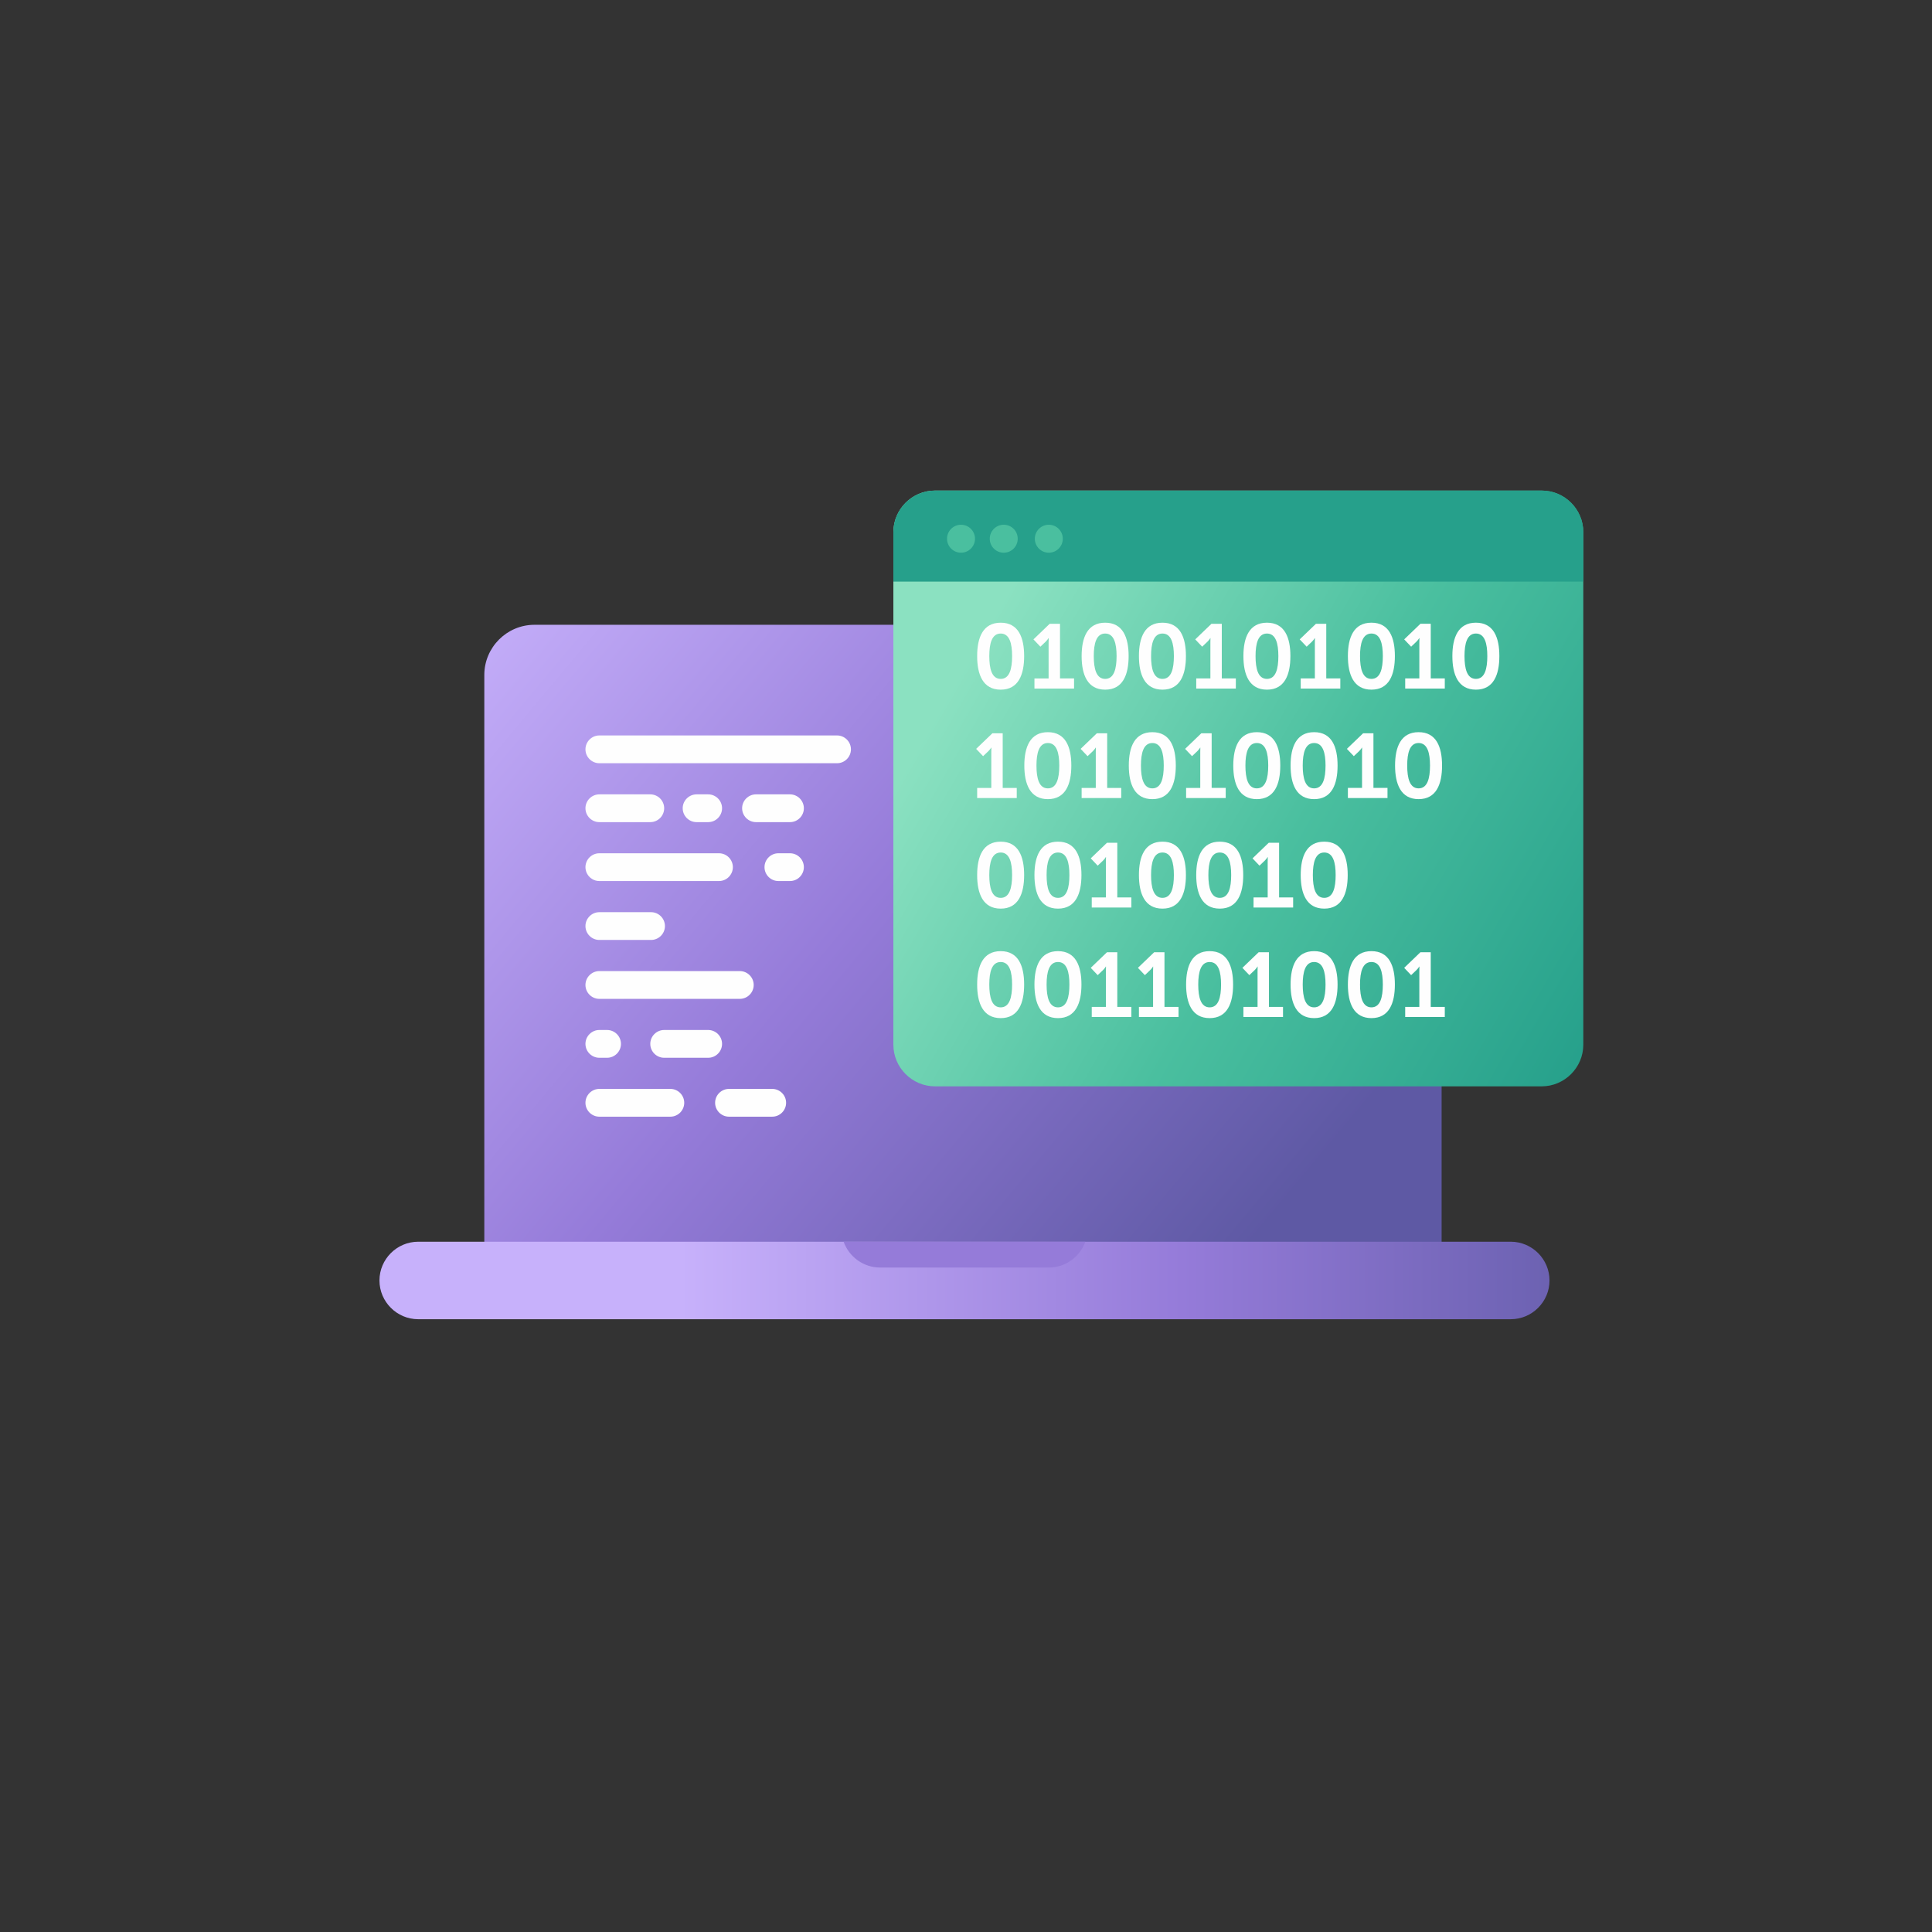 <?xml version="1.0" encoding="UTF-8"?>
<!DOCTYPE svg PUBLIC "-//W3C//DTD SVG 1.1//EN" "http://www.w3.org/Graphics/SVG/1.1/DTD/svg11.dtd">
<!-- Creator: CorelDRAW 2018 (64-Bit) -->
<svg xmlns="http://www.w3.org/2000/svg" xml:space="preserve" width="256px" height="256px" version="1.1" style="shape-rendering:geometricPrecision; text-rendering:geometricPrecision; image-rendering:optimizeQuality; fill-rule:evenodd; clip-rule:evenodd"
viewBox="0 0 256 256"
 xmlns:xlink="http://www.w3.org/1999/xlink">
 <rect x="0" y="0" width="256" height="256" fill="#333333" stroke="none"/>
 <defs>
  <style type="text/css">
   <![CDATA[
    .fil0 {fill:none}
    .fil4 {fill:#FEFEFE}
    .fil6 {fill:#26A08B}
    .fil8 {fill:#4ABF9F}
    .fil3 {fill:#957BD9}
    .fil7 {fill:#FEFEFE;fill-rule:nonzero}
    .fil2 {fill:url(#id0)}
    .fil5 {fill:url(#id1)}
    .fil1 {fill:url(#id2)}
   ]]>
  </style>
  <linearGradient id="id0" gradientUnits="userSpaceOnUse" x1="90.171" y1="174.965" x2="222.572" y2="174.877">
   <stop offset="0" style="stop-opacity:1; stop-color:#C7B1FB"/>
   <stop offset="0.502" style="stop-opacity:1; stop-color:#957BD9"/>
   <stop offset="1" style="stop-opacity:1; stop-color:#5E59A4"/>
  </linearGradient>
  <linearGradient id="id1" gradientUnits="userSpaceOnUse" x1="118.376" y1="104.475" x2="203.166" y2="153.428">
   <stop offset="0" style="stop-opacity:1; stop-color:#8BE1C1"/>
   <stop offset="0.502" style="stop-opacity:1; stop-color:#4ABF9F"/>
   <stop offset="1" style="stop-opacity:1; stop-color:#26A08B"/>
  </linearGradient>
  <linearGradient id="id2" gradientUnits="userSpaceOnUse" xlink:href="#id0" x1="56.605" y1="83.945" x2="160.799" y2="170.838">
  </linearGradient>
 </defs>
 <g id="Layer_x0020_1">
  <g id="_2093509044464">
   <rect class="fil0" width="256" height="256"/>
   <g>
    <path class="fil1" d="M64.174 167.376l126.848 0 0 -77.944c0,-3.655 -2.989,-6.644 -6.644,-6.644l-113.56 0c-3.654,0 -6.644,2.989 -6.644,6.644l0 77.944 0 0z"/>
    <path class="fil2" d="M55.416 164.534l144.768 0c2.824,0 5.134,2.311 5.134,5.135l0 0c0,2.824 -2.31,5.134 -5.134,5.134l-144.768 0c-2.824,0 -5.135,-2.31 -5.135,-5.134l0 0c0,-2.825 2.311,-5.135 5.135,-5.135z"/>
    <path class="fil3" d="M111.786 164.534l32.027 0c-0.709,1.989 -2.615,3.423 -4.839,3.423l-22.349 0c-2.225,0 -4.13,-1.434 -4.839,-3.423z"/>
    <g>
     <path class="fil4" d="M79.417 97.451l31.496 0c1.012,0 1.84,0.828 1.84,1.84l0 0.001c0,1.012 -0.828,1.84 -1.84,1.84l-31.496 0c-1.013,0 -1.841,-0.828 -1.841,-1.84l0 -0.001c0,-1.012 0.828,-1.84 1.841,-1.84z"/>
     <g>
      <path class="fil4" d="M79.417 105.257l6.75 0c1.012,0 1.84,0.828 1.84,1.84l0 0.001c0,1.012 -0.828,1.84 -1.84,1.84l-6.75 0c-1.013,0 -1.841,-0.828 -1.841,-1.84l0 -0.001c0,-1.012 0.828,-1.84 1.841,-1.84z"/>
      <path class="fil4" d="M92.302 105.257l1.534 0c1.013,0 1.841,0.828 1.841,1.84l0 0.001c0,1.012 -0.828,1.84 -1.841,1.84l-1.534 0c-1.013,0 -1.841,-0.828 -1.841,-1.84l0 -0.001c0,-1.012 0.828,-1.84 1.841,-1.84z"/>
      <path class="fil4" d="M100.175 105.257l4.501 0c1.012,0 1.84,0.828 1.84,1.84l0 0.001c0,1.012 -0.828,1.84 -1.84,1.84l-4.501 0c-1.012,0 -1.84,-0.828 -1.84,-1.84l0 -0.001c0,-1.012 0.828,-1.84 1.84,-1.84z"/>
     </g>
     <g>
      <path class="fil4" d="M79.417 113.062l15.851 0c1.012,0 1.84,0.828 1.84,1.841l0 0c0,1.012 -0.828,1.84 -1.84,1.84l-15.851 0c-1.013,0 -1.841,-0.828 -1.841,-1.84l0 0c0,-1.013 0.828,-1.841 1.841,-1.841z"/>
      <path class="fil4" d="M103.141 113.062l1.535 0c1.012,0 1.84,0.828 1.84,1.841l0 0c0,1.012 -0.828,1.84 -1.84,1.84l-1.535 0c-1.012,0 -1.84,-0.828 -1.84,-1.84l0 0c0,-1.013 0.828,-1.841 1.84,-1.841z"/>
     </g>
     <path class="fil4" d="M79.417 120.868l6.851 0c1.012,0 1.84,0.828 1.84,1.84l0 0.001c0,1.012 -0.828,1.84 -1.84,1.84l-6.851 0c-1.013,0 -1.841,-0.828 -1.841,-1.84l0 -0.001c0,-1.012 0.828,-1.84 1.841,-1.84z"/>
     <path class="fil4" d="M79.417 128.674l18.611 0c1.013,0 1.84,0.828 1.84,1.84l0 0.001c0,1.012 -0.827,1.84 -1.84,1.84l-18.611 0c-1.013,0 -1.841,-0.828 -1.841,-1.84l0 -0.001c0,-1.012 0.828,-1.84 1.841,-1.84z"/>
     <g>
      <path class="fil4" d="M79.417 136.479l1.022 0c1.013,0 1.841,0.828 1.841,1.84l0 0.001c0,1.012 -0.828,1.84 -1.841,1.84l-1.022 0c-1.013,0 -1.841,-0.828 -1.841,-1.84l0 -0.001c0,-1.012 0.828,-1.84 1.841,-1.84z"/>
      <path class="fil4" d="M88.006 136.479l5.83 0c1.012,0 1.84,0.828 1.84,1.84l0 0.001c0,1.012 -0.828,1.84 -1.84,1.84l-5.83 0c-1.012,0 -1.84,-0.828 -1.84,-1.84l0 -0.001c0,-1.012 0.828,-1.84 1.84,-1.84z"/>
     </g>
     <g>
      <path class="fil4" d="M79.417 144.285l9.408 0c1.012,0 1.84,0.828 1.84,1.84l0 0.001c0,1.012 -0.828,1.84 -1.84,1.84l-9.408 0c-1.013,0 -1.841,-0.828 -1.841,-1.84l0 -0.001c0,-1.012 0.828,-1.84 1.841,-1.84z"/>
      <path class="fil4" d="M96.597 144.285l5.726 0c1.012,0 1.84,0.828 1.84,1.84l0 0.001c0,1.012 -0.828,1.84 -1.84,1.84l-5.726 0c-1.013,0 -1.841,-0.828 -1.841,-1.84l0 -0.001c0,-1.012 0.828,-1.84 1.841,-1.84z"/>
     </g>
    </g>
    <path class="fil5" d="M123.898 65.003l80.376 0c3.037,0 5.522,2.485 5.522,5.522l0 67.9c0,3.037 -2.485,5.522 -5.522,5.522l-80.376 0c-3.037,0 -5.522,-2.485 -5.522,-5.522l0 -67.9c0,-3.037 2.485,-5.522 5.522,-5.522z"/>
    <path class="fil6" d="M123.867 65.003l80.438 0c3.021,0 5.491,2.471 5.491,5.49l0 6.576 -91.42 0 0 -6.576c0,-3.019 2.471,-5.49 5.491,-5.49z"/>
    <path class="fil7" d="M132.598 91.384c2.345,0 3.107,-1.983 3.107,-4.449 0,-2.467 -0.762,-4.425 -3.107,-4.425 -2.346,0 -3.12,1.958 -3.12,4.425 0,2.466 0.774,4.449 3.12,4.449zm0 -1.426c-1.173,0 -1.511,-1.33 -1.511,-3.023 0,-1.668 0.338,-2.987 1.511,-2.987 1.172,0 1.511,1.319 1.511,2.987 0,1.693 -0.339,3.023 -1.511,3.023zm4.473 1.281l5.248 0 0 -1.342 -1.862 0 0 -7.242 -1.367 0 -2.152 2.068 0.919 0.967 0.689 -0.653c0.278,-0.278 0.387,-0.484 0.387,-0.484l0.024 0c0,0 -0.012,0.29 -0.012,0.58l0 4.764 -1.874 0 0 1.342zm9.37 0.145c2.346,0 3.108,-1.983 3.108,-4.449 0,-2.467 -0.762,-4.425 -3.108,-4.425 -2.345,0 -3.119,1.958 -3.119,4.425 0,2.466 0.774,4.449 3.119,4.449zm0 -1.426c-1.172,0 -1.511,-1.33 -1.511,-3.023 0,-1.668 0.339,-2.987 1.511,-2.987 1.173,0 1.512,1.319 1.512,2.987 0,1.693 -0.339,3.023 -1.512,3.023zm7.593 1.426c2.346,0 3.108,-1.983 3.108,-4.449 0,-2.467 -0.762,-4.425 -3.108,-4.425 -2.345,0 -3.119,1.958 -3.119,4.425 0,2.466 0.774,4.449 3.119,4.449zm0 -1.426c-1.172,0 -1.511,-1.33 -1.511,-3.023 0,-1.668 0.339,-2.987 1.511,-2.987 1.173,0 1.512,1.319 1.512,2.987 0,1.693 -0.339,3.023 -1.512,3.023zm4.474 1.281l5.247 0 0 -1.342 -1.862 0 0 -7.242 -1.366 0 -2.152 2.068 0.919 0.967 0.689 -0.653c0.278,-0.278 0.387,-0.484 0.387,-0.484l0.024 0c0,0 -0.012,0.29 -0.012,0.58l0 4.764 -1.874 0 0 1.342zm9.37 0.145c2.346,0 3.107,-1.983 3.107,-4.449 0,-2.467 -0.761,-4.425 -3.107,-4.425 -2.345,0 -3.119,1.958 -3.119,4.425 0,2.466 0.774,4.449 3.119,4.449zm0 -1.426c-1.173,0 -1.511,-1.33 -1.511,-3.023 0,-1.668 0.338,-2.987 1.511,-2.987 1.173,0 1.512,1.319 1.512,2.987 0,1.693 -0.339,3.023 -1.512,3.023zm4.474 1.281l5.247 0 0 -1.342 -1.862 0 0 -7.242 -1.366 0 -2.152 2.068 0.919 0.967 0.689 -0.653c0.278,-0.278 0.387,-0.484 0.387,-0.484l0.024 0c0,0 -0.012,0.29 -0.012,0.58l0 4.764 -1.874 0 0 1.342zm9.37 0.145c2.346,0 3.107,-1.983 3.107,-4.449 0,-2.467 -0.761,-4.425 -3.107,-4.425 -2.345,0 -3.119,1.958 -3.119,4.425 0,2.466 0.774,4.449 3.119,4.449zm0 -1.426c-1.173,0 -1.511,-1.33 -1.511,-3.023 0,-1.668 0.338,-2.987 1.511,-2.987 1.173,0 1.511,1.319 1.511,2.987 0,1.693 -0.338,3.023 -1.511,3.023zm4.474 1.281l5.247 0 0 -1.342 -1.862 0 0 -7.242 -1.366 0 -2.152 2.068 0.919 0.967 0.689 -0.653c0.278,-0.278 0.387,-0.484 0.387,-0.484l0.024 0c0,0 -0.012,0.29 -0.012,0.58l0 4.764 -1.874 0 0 1.342zm9.37 0.145c2.346,0 3.107,-1.983 3.107,-4.449 0,-2.467 -0.761,-4.425 -3.107,-4.425 -2.346,0 -3.119,1.958 -3.119,4.425 0,2.466 0.773,4.449 3.119,4.449zm0 -1.426c-1.173,0 -1.511,-1.33 -1.511,-3.023 0,-1.668 0.338,-2.987 1.511,-2.987 1.173,0 1.511,1.319 1.511,2.987 0,1.693 -0.338,3.023 -1.511,3.023zm-66.088 15.79l5.247 0 0 -1.342 -1.861 0 0 -7.242 -1.367 0 -2.152 2.067 0.919 0.967 0.689 -0.652c0.279,-0.279 0.387,-0.484 0.387,-0.484l0.024 0c0,0 -0.012,0.29 -0.012,0.58l0 4.764 -1.874 0 0 1.342zm9.37 0.145c2.346,0 3.108,-1.983 3.108,-4.449 0,-2.467 -0.762,-4.426 -3.108,-4.426 -2.345,0 -3.119,1.959 -3.119,4.426 0,2.466 0.774,4.449 3.119,4.449zm0 -1.427c-1.172,0 -1.511,-1.33 -1.511,-3.022 0,-1.669 0.339,-2.987 1.511,-2.987 1.173,0 1.512,1.318 1.512,2.987 0,1.692 -0.339,3.022 -1.512,3.022zm4.474 1.282l5.247 0 0 -1.342 -1.861 0 0 -7.242 -1.367 0 -2.152 2.067 0.919 0.967 0.689 -0.652c0.278,-0.279 0.387,-0.484 0.387,-0.484l0.024 0c0,0 -0.012,0.29 -0.012,0.58l0 4.764 -1.874 0 0 1.342zm9.37 0.145c2.346,0 3.108,-1.983 3.108,-4.449 0,-2.467 -0.762,-4.426 -3.108,-4.426 -2.345,0 -3.119,1.959 -3.119,4.426 0,2.466 0.774,4.449 3.119,4.449zm0 -1.427c-1.172,0 -1.511,-1.33 -1.511,-3.022 0,-1.669 0.339,-2.987 1.511,-2.987 1.173,0 1.512,1.318 1.512,2.987 0,1.692 -0.339,3.022 -1.512,3.022zm4.474 1.282l5.247 0 0 -1.342 -1.862 0 0 -7.242 -1.366 0 -2.152 2.067 0.919 0.967 0.689 -0.652c0.278,-0.279 0.387,-0.484 0.387,-0.484l0.024 0c0,0 -0.012,0.29 -0.012,0.58l0 4.764 -1.874 0 0 1.342zm9.37 0.145c2.346,0 3.108,-1.983 3.108,-4.449 0,-2.467 -0.762,-4.426 -3.108,-4.426 -2.345,0 -3.119,1.959 -3.119,4.426 0,2.466 0.774,4.449 3.119,4.449zm0 -1.427c-1.172,0 -1.511,-1.33 -1.511,-3.022 0,-1.669 0.339,-2.987 1.511,-2.987 1.173,0 1.512,1.318 1.512,2.987 0,1.692 -0.339,3.022 -1.512,3.022zm7.593 1.427c2.346,0 3.107,-1.983 3.107,-4.449 0,-2.467 -0.761,-4.426 -3.107,-4.426 -2.345,0 -3.119,1.959 -3.119,4.426 0,2.466 0.774,4.449 3.119,4.449zm0 -1.427c-1.173,0 -1.511,-1.33 -1.511,-3.022 0,-1.669 0.338,-2.987 1.511,-2.987 1.173,0 1.512,1.318 1.512,2.987 0,1.692 -0.339,3.022 -1.512,3.022zm4.474 1.282l5.247 0 0 -1.342 -1.862 0 0 -7.242 -1.366 0 -2.152 2.067 0.919 0.967 0.689 -0.652c0.278,-0.279 0.387,-0.484 0.387,-0.484l0.024 0c0,0 -0.012,0.29 -0.012,0.58l0 4.764 -1.874 0 0 1.342zm9.37 0.145c2.346,0 3.107,-1.983 3.107,-4.449 0,-2.467 -0.761,-4.426 -3.107,-4.426 -2.345,0 -3.119,1.959 -3.119,4.426 0,2.466 0.774,4.449 3.119,4.449zm0 -1.427c-1.173,0 -1.511,-1.33 -1.511,-3.022 0,-1.669 0.338,-2.987 1.511,-2.987 1.173,0 1.511,1.318 1.511,2.987 0,1.692 -0.338,3.022 -1.511,3.022zm-55.375 15.936c2.345,0 3.107,-1.983 3.107,-4.45 0,-2.466 -0.762,-4.425 -3.107,-4.425 -2.346,0 -3.12,1.959 -3.12,4.425 0,2.467 0.774,4.45 3.12,4.45zm0 -1.427c-1.173,0 -1.511,-1.33 -1.511,-3.023 0,-1.668 0.338,-2.986 1.511,-2.986 1.172,0 1.511,1.318 1.511,2.986 0,1.693 -0.339,3.023 -1.511,3.023zm7.592 1.427c2.346,0 3.108,-1.983 3.108,-4.45 0,-2.466 -0.762,-4.425 -3.108,-4.425 -2.345,0 -3.119,1.959 -3.119,4.425 0,2.467 0.774,4.45 3.119,4.45zm0 -1.427c-1.172,0 -1.51,-1.33 -1.51,-3.023 0,-1.668 0.338,-2.986 1.51,-2.986 1.173,0 1.512,1.318 1.512,2.986 0,1.693 -0.339,3.023 -1.512,3.023zm4.474 1.282l5.248 0 0 -1.342 -1.863 0 0 -7.243 -1.366 0 -2.152 2.068 0.919 0.967 0.689 -0.653c0.279,-0.278 0.387,-0.483 0.387,-0.483l0.025 0c0,0 -0.013,0.29 -0.013,0.58l0 4.764 -1.874 0 0 1.342zm9.37 0.145c2.346,0 3.108,-1.983 3.108,-4.45 0,-2.466 -0.762,-4.425 -3.108,-4.425 -2.345,0 -3.119,1.959 -3.119,4.425 0,2.467 0.774,4.45 3.119,4.45zm0 -1.427c-1.172,0 -1.511,-1.33 -1.511,-3.023 0,-1.668 0.339,-2.986 1.511,-2.986 1.173,0 1.512,1.318 1.512,2.986 0,1.693 -0.339,3.023 -1.512,3.023zm7.593 1.427c2.346,0 3.108,-1.983 3.108,-4.45 0,-2.466 -0.762,-4.425 -3.108,-4.425 -2.345,0 -3.119,1.959 -3.119,4.425 0,2.467 0.774,4.45 3.119,4.45zm0 -1.427c-1.172,0 -1.511,-1.33 -1.511,-3.023 0,-1.668 0.339,-2.986 1.511,-2.986 1.173,0 1.512,1.318 1.512,2.986 0,1.693 -0.339,3.023 -1.512,3.023zm4.474 1.282l5.247 0 0 -1.342 -1.861 0 0 -7.243 -1.367 0 -2.152 2.068 0.919 0.967 0.689 -0.653c0.278,-0.278 0.387,-0.483 0.387,-0.483l0.024 0c0,0 -0.012,0.29 -0.012,0.58l0 4.764 -1.874 0 0 1.342zm9.37 0.145c2.346,0 3.108,-1.983 3.108,-4.45 0,-2.466 -0.762,-4.425 -3.108,-4.425 -2.345,0 -3.119,1.959 -3.119,4.425 0,2.467 0.774,4.45 3.119,4.45zm0 -1.427c-1.173,0 -1.511,-1.33 -1.511,-3.023 0,-1.668 0.338,-2.986 1.511,-2.986 1.173,0 1.511,1.318 1.511,2.986 0,1.693 -0.338,3.023 -1.511,3.023zm-42.873 15.936c2.345,0 3.107,-1.983 3.107,-4.45 0,-2.466 -0.762,-4.425 -3.107,-4.425 -2.346,0 -3.12,1.959 -3.12,4.425 0,2.467 0.774,4.45 3.12,4.45zm0 -1.427c-1.173,0 -1.511,-1.33 -1.511,-3.023 0,-1.668 0.338,-2.986 1.511,-2.986 1.172,0 1.511,1.318 1.511,2.986 0,1.693 -0.339,3.023 -1.511,3.023zm7.592 1.427c2.346,0 3.108,-1.983 3.108,-4.45 0,-2.466 -0.762,-4.425 -3.108,-4.425 -2.345,0 -3.119,1.959 -3.119,4.425 0,2.467 0.774,4.45 3.119,4.45zm0 -1.427c-1.172,0 -1.51,-1.33 -1.51,-3.023 0,-1.668 0.338,-2.986 1.51,-2.986 1.173,0 1.512,1.318 1.512,2.986 0,1.693 -0.339,3.023 -1.512,3.023zm4.474 1.281l5.248 0 0 -1.341 -1.863 0 0 -7.243 -1.366 0 -2.152 2.068 0.919 0.967 0.689 -0.653c0.279,-0.278 0.387,-0.484 0.387,-0.484l0.025 0c0,0 -0.013,0.291 -0.013,0.581l0 4.764 -1.874 0 0 1.341zm6.251 0l5.248 0 0 -1.341 -1.863 0 0 -7.243 -1.366 0 -2.152 2.068 0.919 0.967 0.689 -0.653c0.278,-0.278 0.387,-0.484 0.387,-0.484l0.024 0c0,0 -0.012,0.291 -0.012,0.581l0 4.764 -1.874 0 0 1.341zm9.37 0.146c2.346,0 3.108,-1.983 3.108,-4.45 0,-2.466 -0.762,-4.425 -3.108,-4.425 -2.345,0 -3.119,1.959 -3.119,4.425 0,2.467 0.774,4.45 3.119,4.45zm0 -1.427c-1.172,0 -1.511,-1.33 -1.511,-3.023 0,-1.668 0.339,-2.986 1.511,-2.986 1.173,0 1.512,1.318 1.512,2.986 0,1.693 -0.339,3.023 -1.512,3.023zm4.474 1.281l5.247 0 0 -1.341 -1.862 0 0 -7.243 -1.366 0 -2.152 2.068 0.919 0.967 0.689 -0.653c0.278,-0.278 0.387,-0.484 0.387,-0.484l0.024 0c0,0 -0.012,0.291 -0.012,0.581l0 4.764 -1.874 0 0 1.341zm9.37 0.146c2.346,0 3.107,-1.983 3.107,-4.45 0,-2.466 -0.761,-4.425 -3.107,-4.425 -2.345,0 -3.119,1.959 -3.119,4.425 0,2.467 0.774,4.45 3.119,4.45zm0 -1.427c-1.173,0 -1.511,-1.33 -1.511,-3.023 0,-1.668 0.338,-2.986 1.511,-2.986 1.173,0 1.512,1.318 1.512,2.986 0,1.693 -0.339,3.023 -1.512,3.023zm7.593 1.427c2.346,0 3.107,-1.983 3.107,-4.45 0,-2.466 -0.761,-4.425 -3.107,-4.425 -2.345,0 -3.119,1.959 -3.119,4.425 0,2.467 0.774,4.45 3.119,4.45zm0 -1.427c-1.173,0 -1.511,-1.33 -1.511,-3.023 0,-1.668 0.338,-2.986 1.511,-2.986 1.173,0 1.511,1.318 1.511,2.986 0,1.693 -0.338,3.023 -1.511,3.023zm4.474 1.281l5.247 0 0 -1.341 -1.862 0 0 -7.243 -1.366 0 -2.152 2.068 0.919 0.967 0.689 -0.653c0.278,-0.278 0.387,-0.484 0.387,-0.484l0.024 0c0,0 -0.012,0.291 -0.012,0.581l0 4.764 -1.874 0 0 1.341z"/>
    <path class="fil8" d="M127.339 69.531c1.023,0 1.853,0.83 1.853,1.853 0,1.024 -0.83,1.853 -1.853,1.853 -1.024,0 -1.853,-0.829 -1.853,-1.853 0,-1.023 0.829,-1.853 1.853,-1.853z"/>
    <path class="fil8" d="M133.001 69.531c1.024,0 1.853,0.83 1.853,1.853 0,1.024 -0.829,1.853 -1.853,1.853 -1.023,0 -1.853,-0.829 -1.853,-1.853 0,-1.023 0.83,-1.853 1.853,-1.853z"/>
    <path class="fil8" d="M138.973 69.531c1.023,0 1.853,0.83 1.853,1.853 0,1.024 -0.83,1.853 -1.853,1.853 -1.024,0 -1.853,-0.829 -1.853,-1.853 0,-1.023 0.829,-1.853 1.853,-1.853z"/>
   </g>
  </g>
 </g>
</svg>
